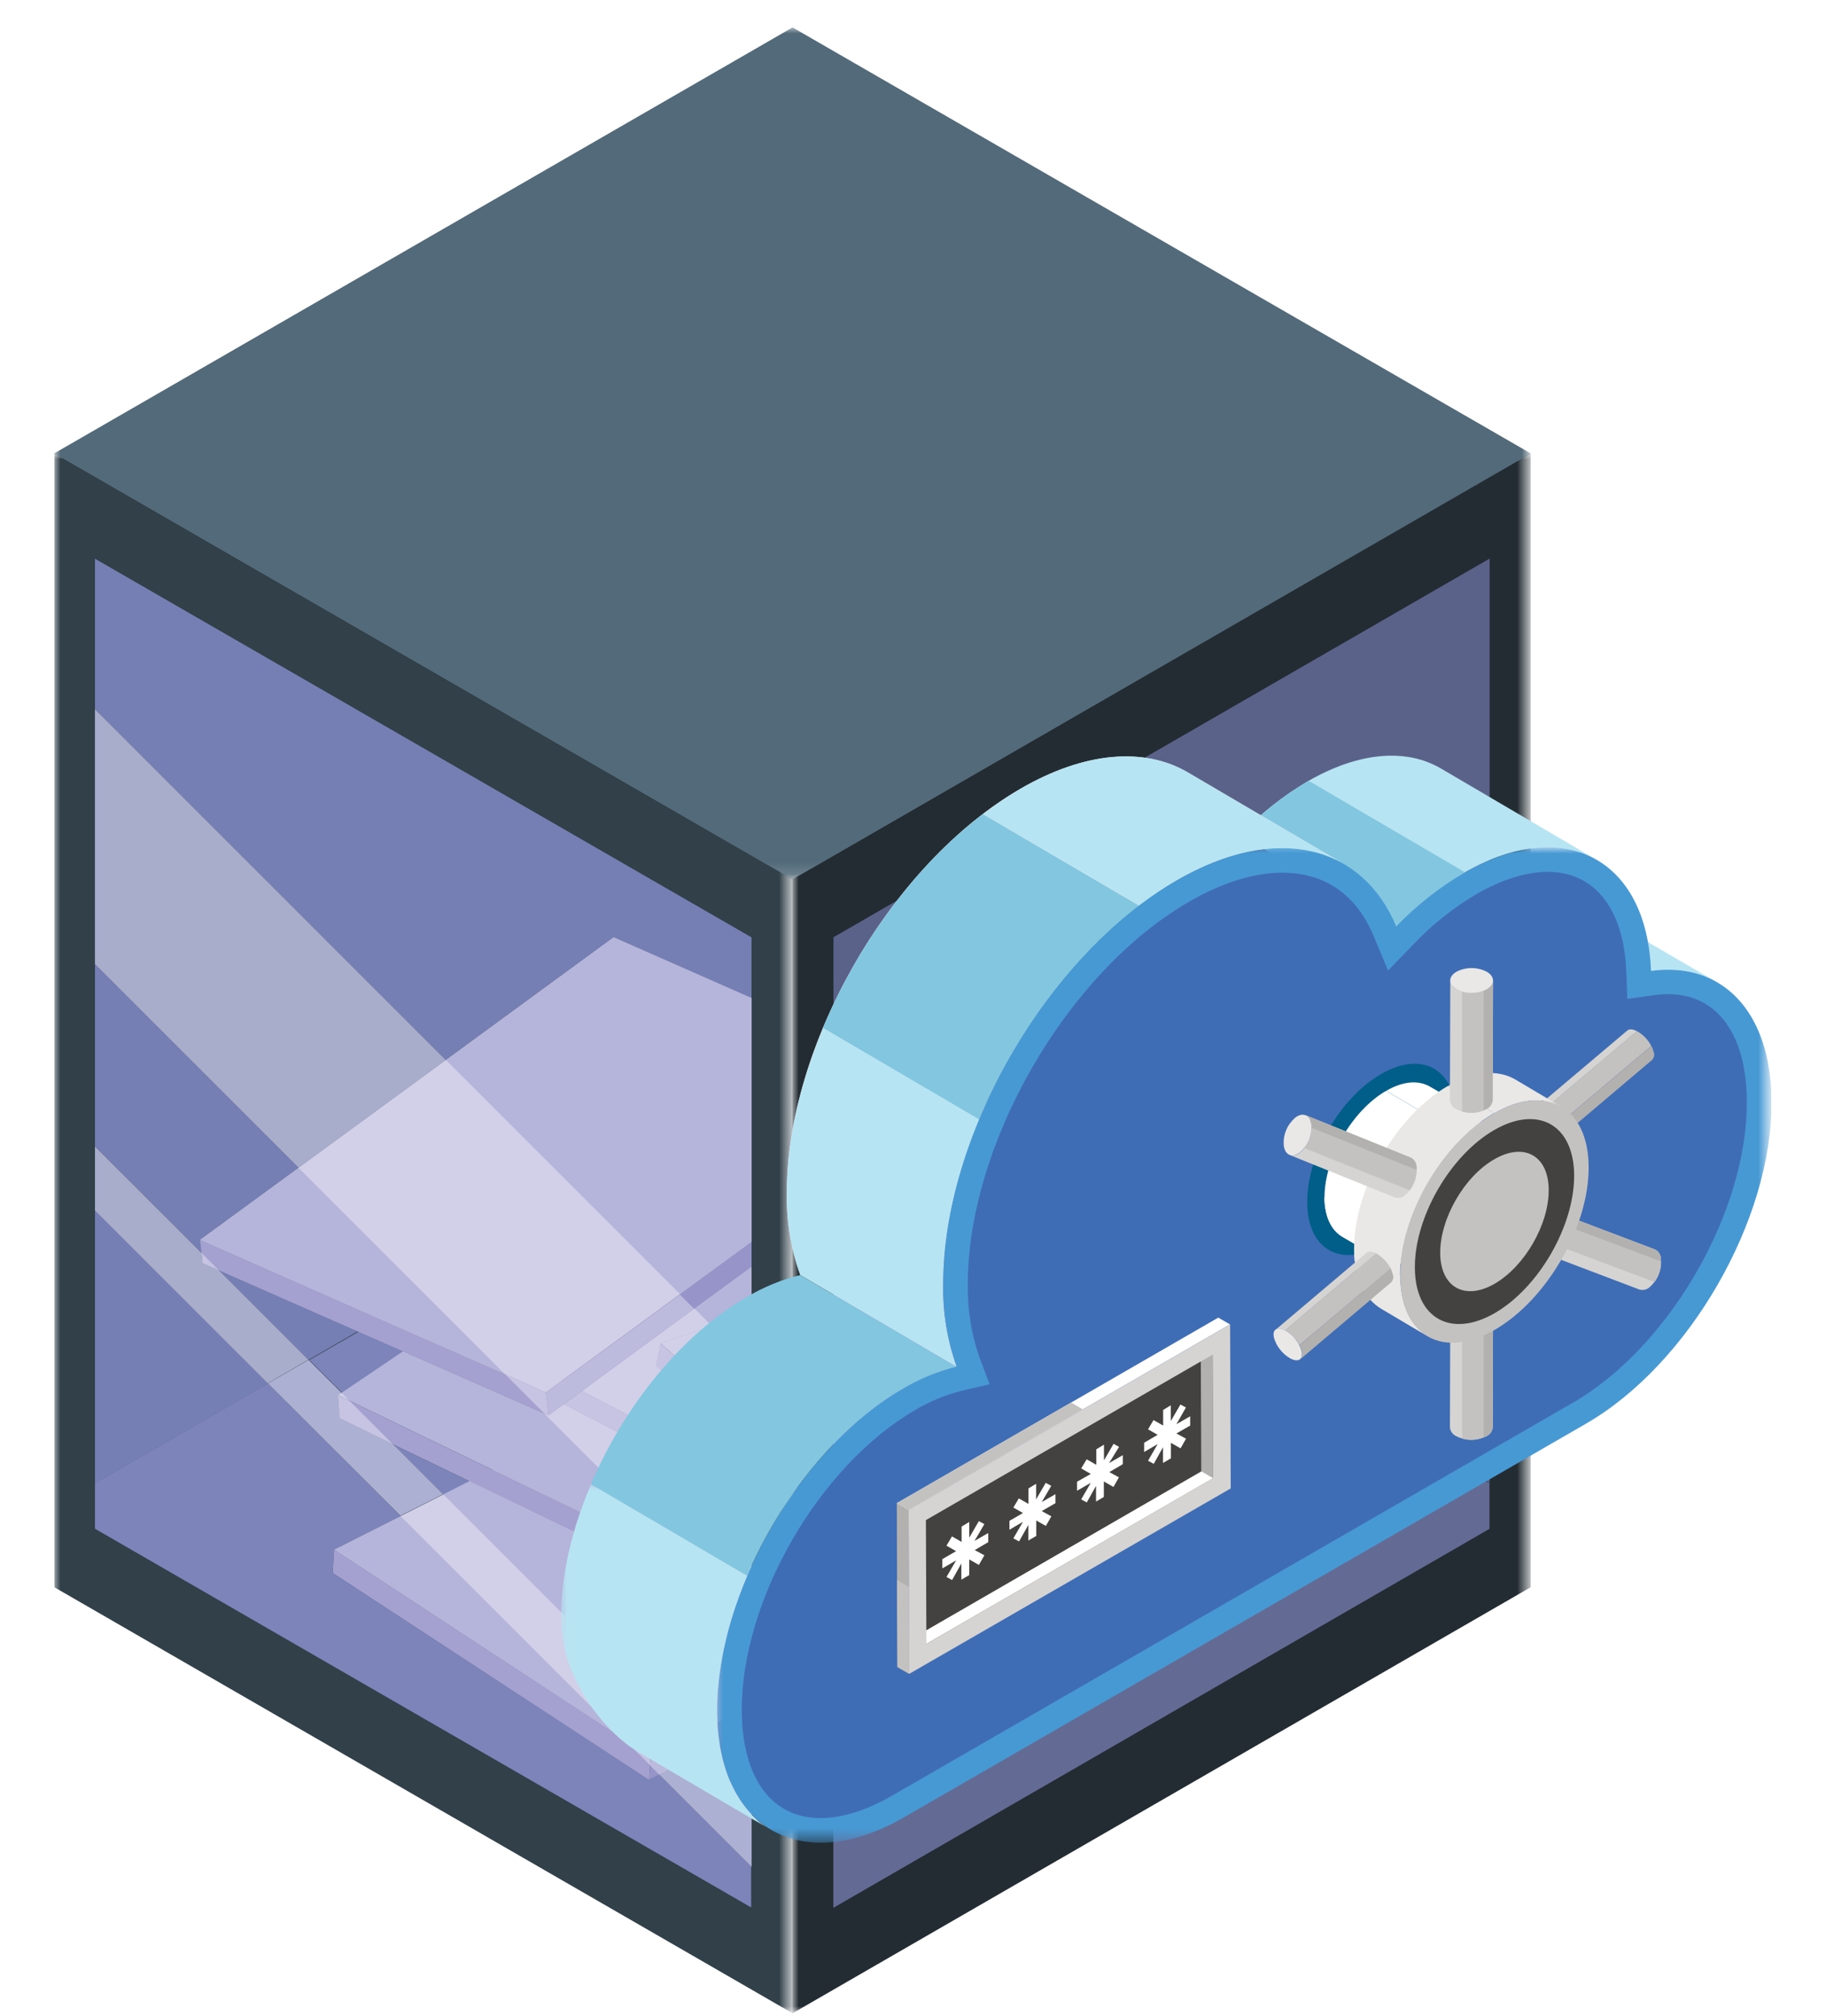 <svg version="1.1" id="Layer_1" xmlns="http://www.w3.org/2000/svg" xmlns:xlink="http://www.w3.org/1999/xlink" x="0px" y="0px"
	 viewBox="0 0 149.94 165.48" style="enable-background:new 0 0 149.94 165.48;" xml:space="preserve">
<style type="text/css">
	.st0{clip-path:url(#SVGID_2_);}
	.st1{fill:#DCE5F5;}
	.st2{fill:#CCDBF0;}
	.st3{fill:#ECF2FA;}
	.st4{fill:#FFDE9A;}
	.st5{fill:#7C5EA8;}
	.st6{fill:#FCB53C;}
	.st7{fill:#8C71B2;}
	.st8{fill:#54C9EF;}
	.st9{fill:#78D1F1;}
	.st10{fill:#9ADBF8;}
	.st11{fill:#F16163;}
	.st12{fill:#E12726;}
	.st13{fill:#5274B8;}
	.st14{fill:#6288C6;}
	.st15{fill:#FFFFFF;filter:url(#Adobe_OpacityMaskFilter);}
	.st16{mask:url(#mask0_2426_1646_1_);}
	.st17{fill:#8FB9D1;}
	.st18{fill:#FFFFFF;filter:url(#Adobe_OpacityMaskFilter_1_);}
	.st19{mask:url(#mask1_2426_1646_1_);}
	.st20{fill:#67A3C1;}
	.st21{fill:#FFFFFF;filter:url(#Adobe_OpacityMaskFilter_2_);}
	.st22{mask:url(#mask2_2426_1646_1_);}
	.st23{fill:#2389AF;}
	.st24{fill:url(#SVGID_3_);}
	.st25{fill:#FFFFFF;filter:url(#Adobe_OpacityMaskFilter_3_);}
	.st26{mask:url(#mask3_2426_1646_1_);}
	.st27{fill:url(#SVGID_4_);}
	.st28{fill:#FFFFFF;filter:url(#Adobe_OpacityMaskFilter_4_);}
	.st29{mask:url(#mask4_2426_1646_1_);}
	.st30{fill:url(#SVGID_5_);}
	.st31{fill:#FFFFFF;filter:url(#Adobe_OpacityMaskFilter_5_);}
	.st32{mask:url(#mask5_2426_1646_1_);}
	.st33{fill:url(#SVGID_6_);}
	.st34{fill:#FFD864;}
	.st35{fill:#EA4746;}
	.st36{fill:#5C5B5A;}
	.st37{fill:#343131;}
	.st38{fill:#FFF6CC;}
	.st39{fill:#191718;}
	.st40{fill:#FFFFFF;filter:url(#Adobe_OpacityMaskFilter_6_);}
	.st41{mask:url(#mask6_2426_1646_1_);}
	.st42{fill:#FFFFFF;filter:url(#Adobe_OpacityMaskFilter_7_);}
	.st43{mask:url(#mask7_2426_1646_1_);}
	.st44{fill:#FFFFFF;filter:url(#Adobe_OpacityMaskFilter_8_);}
	.st45{mask:url(#mask8_2426_1646_1_);}
	.st46{fill:url(#SVGID_7_);}
	.st47{fill:#383535;}
	.st48{fill:#FFFFFF;filter:url(#Adobe_OpacityMaskFilter_9_);}
	.st49{mask:url(#mask9_2426_1646_1_);}
	.st50{fill:#FFFFFF;filter:url(#Adobe_OpacityMaskFilter_10_);}
	.st51{mask:url(#mask10_2426_1646_1_);}
	.st52{fill:#FFFFFF;filter:url(#Adobe_OpacityMaskFilter_11_);}
	.st53{mask:url(#mask11_2426_1646_1_);}
	.st54{fill:url(#SVGID_8_);}
	.st55{fill:#FFFFFF;filter:url(#Adobe_OpacityMaskFilter_12_);}
	.st56{mask:url(#mask12_2426_1646_1_);}
	.st57{fill:#FFFFFF;filter:url(#Adobe_OpacityMaskFilter_13_);}
	.st58{mask:url(#mask13_2426_1646_1_);}
	.st59{fill:#FFFFFF;filter:url(#Adobe_OpacityMaskFilter_14_);}
	.st60{mask:url(#mask14_2426_1646_1_);}
	.st61{fill:url(#SVGID_9_);}
	.st62{fill:#2C2929;}
	.st63{fill:#656664;}
	.st64{fill:#3F3C3C;}
	.st65{fill:#504E4D;}
	.st66{fill:#F9C538;}
	.st67{fill:#4C6FB5;}
	.st68{fill:#99ABD8;}
	.st69{fill:#778FC8;}
	.st70{clip-path:url(#SVGID_11_);}
	.st71{fill:#C8D7EE;}
	.st72{fill:#DCE6F5;}
	.st73{fill:#26404F;}
	.st74{fill:#1C323D;}
	.st75{fill:#324666;}
	.st76{fill:#F99E3B;}
	.st77{fill:#FFD884;}
	.st78{fill:#F9C955;}
	.st79{fill:#BC4947;}
	.st80{fill:#F27071;}
	.st81{clip-path:url(#SVGID_13_);}
	.st82{fill:#FFFFFF;filter:url(#Adobe_OpacityMaskFilter_15_);}
	.st83{mask:url(#mask0_2426_1785_1_);}
	.st84{fill:#314049;}
	.st85{fill:#FFFFFF;filter:url(#Adobe_OpacityMaskFilter_16_);}
	.st86{mask:url(#mask1_2426_1785_1_);}
	.st87{fill:#232C33;}
	.st88{fill:#FFFFFF;filter:url(#Adobe_OpacityMaskFilter_17_);}
	.st89{mask:url(#mask2_2426_1785_1_);}
	.st90{fill:#526A79;}
	.st91{fill:#D1CFE8;}
	.st92{fill:#A4A1D0;}
	.st93{fill:#7F7FBD;}
	.st94{fill:#767FB3;}
	.st95{fill:#7C84BA;}
	.st96{fill:#B5B4DA;}
	.st97{fill:#9694C8;}
	.st98{fill:#5A628A;}
	.st99{fill:#636B95;}
	.st100{fill:#9F9CCD;}
	.st101{fill:#8E8DC4;}
	.st102{fill:#ACB0D2;}
	.st103{fill:#D2CFE8;}
	.st104{fill:#BCBADD;}
	.st105{fill:#C6C4E2;}
	.st106{fill:#A9ADCC;}
	.st107{fill:#B7E4F2;}
	.st108{fill:#83C6E0;}
	.st109{fill:#E9E8E6;}
	.st110{fill:#FFFFFF;filter:url(#Adobe_OpacityMaskFilter_18_);}
	.st111{mask:url(#mask3_2426_1785_1_);}
	.st112{fill:#4799D4;}
	.st113{fill:#3F6DB5;}
	.st114{fill:#FFFFFF;filter:url(#Adobe_OpacityMaskFilter_19_);}
	.st115{mask:url(#mask4_2426_1785_1_);}
	.st116{fill:#005E88;}
	.st117{fill:#FFFFFF;}
	.st118{fill:#C4C2C0;}
	.st119{fill:#D6D4D2;}
	.st120{fill:#B3B1AF;}
	.st121{fill:#444240;}
</style>
<g>
	<defs>
		<rect id="SVGID_12_" x="4.45" y="2.25" width="141" height="163"/>
	</defs>
	<clipPath id="SVGID_2_">
		<use xlink:href="#SVGID_12_"  style="overflow:visible;"/>
	</clipPath>
	<g class="st0">
		<defs>
			<filter id="Adobe_OpacityMaskFilter" filterUnits="userSpaceOnUse" x="4.46" y="37.18" width="60.62" height="128.07">
				<feColorMatrix  type="matrix" values="1 0 0 0 0  0 1 0 0 0  0 0 1 0 0  0 0 0 1 0"/>
			</filter>
		</defs>
		<mask maskUnits="userSpaceOnUse" x="4.46" y="37.18" width="60.62" height="128.07" id="mask0_2426_1785_1_">
			<path class="st15" d="M65.33,36.81H4.45v128.51h60.88V36.81z"/>
		</mask>
		<g class="st83">
			<path class="st84" d="M65.08,165.25L4.46,130.28v-93.1l60.62,34.96V165.25z"/>
		</g>
		<defs>
			<filter id="Adobe_OpacityMaskFilter_1_" filterUnits="userSpaceOnUse" x="65.08" y="37.18" width="60.61" height="128.07">
				<feColorMatrix  type="matrix" values="1 0 0 0 0  0 1 0 0 0  0 0 1 0 0  0 0 0 1 0"/>
			</filter>
		</defs>
		<mask maskUnits="userSpaceOnUse" x="65.08" y="37.18" width="60.61" height="128.07" id="mask1_2426_1785_1_">
			<path class="st18" d="M125.68,37.02H65v128.23h60.69V37.02z"/>
		</mask>
		<g class="st86">
			<path class="st87" d="M65.08,165.25l60.61-34.97v-93.1L65.08,72.15V165.25z"/>
		</g>
		<defs>
			<filter id="Adobe_OpacityMaskFilter_2_" filterUnits="userSpaceOnUse" x="4.46" y="2.25" width="121.23" height="69.93">
				<feColorMatrix  type="matrix" values="1 0 0 0 0  0 1 0 0 0  0 0 1 0 0  0 0 0 1 0"/>
			</filter>
		</defs>
		<mask maskUnits="userSpaceOnUse" x="4.46" y="2.25" width="121.23" height="69.93" id="mask2_2426_1785_1_">
			<path class="st21" d="M125.68,2.25H4.45v70.27h121.23V2.25z"/>
		</mask>
		<g class="st89">
			<path class="st90" d="M65.08,72.18L4.46,37.21L65.08,2.25l60.62,34.97L65.08,72.18z"/>
		</g>
		<path class="st91" d="M77.35,130.94l-6.8-6.1l6.79,6.13l6.37-2.08l0.11-0.06l-6.48,2.12"/>
		<path class="st91" d="M61.71,123.93l-6.01,4.1l-15.28-7.37l0.03-0.03L55.7,128L61.71,123.93z"/>
		<path class="st91" d="M55.85,129.9l5.85-3.98V140l-8.31,4.19L27.44,127.2l11.12-5.62l17.28,8.31"/>
		<path class="st91" d="M76.58,132.48l-8.15,4.15v-10.44l0.65-0.42L76.58,132.48z"/>
		<path class="st92" d="M53.4,144.19l-25.96-16.97l-0.11,1.89l25.96,16.97L53.4,144.19z"/>
		<path class="st93" d="M53.41,144.19l8.31-4.19v1.84l-8.41,4.25l0.12-1.89"/>
		<path class="st93" d="M84.46,130.35l-16.03,8.11v-1.82l8.15-4.15h0.03l0.38,0.32l7.49-2.47"/>
		<path class="st93" d="M83.84,128.84l7.05-2.3l-6.94,2.27l-0.11,0.05"/>
		<path class="st91" d="M42.21,113.12l-7.52-3.3l7.8,3.43l-0.26-0.14"/>
		<path class="st91" d="M61.71,121.41v0.06l-13.94-7.28l0.03-0.03L61.71,121.41z"/>
		<path class="st91" d="M61.71,123.3v0.63L55.7,128l-15.25-7.37l-12.67-6.12l5.29-3.6l11.95,5.26l1.28-0.92L61.71,123.3"/>
		<path class="st92" d="M55.7,128.02l-15.27-7.37l-12.66-6.11l0.14,1.89l10.68,5.16l17.25,8.31l-0.14-1.89"/>
		<path class="st93" d="M61.71,123.93v1.99l-5.85,3.98l-0.15-1.89l6.01-4.1"/>
		<path class="st91" d="M46.16,113.29l15.55-11.38v0.03l-15.55,11.38V113.29z"/>
		<path class="st91" d="M47.79,114.15l13.91-10.2v3.83l-7.46,2.44l7.46,6.68v0.03l-7.46-6.68l-0.38,1.84l7.85,7.04v2.27
			L47.79,114.15"/>
		<path class="st91" d="M68.43,122.95l0.8,0.75l-0.8-0.71v-0.03"/>
		<path class="st91" d="M94.06,97.22l-25.63,8.38v-6.57L79,91.31l-0.21-1.89L68.45,97v-0.02L78.8,89.4l-3.33-1.45l0.38-0.24
			l18.23,9.51"/>
		<path class="st91" d="M103.33,102.08l-8.62-4.5l6.51,5.83l2.11-1.34"/>
		<path class="st92" d="M61.71,121.47v1.84l-15.4-8.05l1.46-1.07L61.71,121.47z"/>
		<path class="st92" d="M46.13,113.32l-1.3,0.95l-2.61-1.13l0.26,0.14l2.36,1.03l1.31-0.96"/>
		<path class="st93" d="M103.41,103.99l-0.08-1.89l-2.1,1.33l1.27,1.13L103.41,103.99z"/>
		<path class="st93" d="M69.08,125.77l-0.65,0.42v-1.01L69.08,125.77z"/>
		<path class="st91" d="M54.24,110.23l7.46-2.44v9.12L54.24,110.23z"/>
		<path class="st91" d="M117.34,117.87l-26.46,8.64l-6.93,2.27l-0.12,0.06l-6.48,2.11l-6.8-6.12l-1.25-1.13h-0.06l-0.8-0.75V105.6
			l25.63-8.38l0.21-0.06l0.45,0.42l6.51,5.82v0.03l1.28,1.13L117.34,117.87"/>
		<path class="st92" d="M54.24,110.27l7.46,6.68v2.2l-7.85-7.04L54.24,110.27"/>
		<path class="st92" d="M77.35,130.97l-0.38,1.84l-0.38-0.32h-0.03l-7.49-6.72l-0.65-0.59v-2.2l0.8,0.71l0.03,0.03l1.28,1.13
			l6.8,6.12"/>
		<path class="st93" d="M83.84,128.84l-0.12,0.04l-6.37,2.09l-0.38,1.85l7.5-2.45l32.48-10.62l0.38-1.85l-26.46,8.65l-7.05,2.3"/>
		<path class="st91" d="M50.38,76.93l11.33,4.99v20l-15.55,11.38v0.03h-0.03l-1.31,0.95l-2.61-1.16l-7.53-3.29l-18.26-8.05
			L50.38,76.93"/>
		<path class="st91" d="M78.78,89.41l-10.35,7.58V84.86l7.02,3.09L78.78,89.41"/>
		<path class="st92" d="M44.83,114.29l-2.36-1.04l-7.8-3.43l-18.24-8.03l0.21,1.89l16.44,7.23l11.95,5.26L44.83,114.29z"/>
		<path class="st93" d="M46.16,113.32l15.55-11.38v2.02l-13.91,10.2l-0.03,0.03l-1.46,1.07l-1.28,0.92l-0.21-1.89l1.31-0.98h0.03"/>
		<path class="st93" d="M78.98,91.32l-10.58,7.72v-2.02l10.35-7.58l0.21,1.89"/>
		<path class="st94" d="M7.8,121.73V45.86l53.91,31.08v4.99l-11.33-4.99L36.59,87.01L7.79,58.22v20.91l16.73,16.72l-8.1,5.92
			l14.73,6.49l-14.7-6.46l0.12,1.05l-8.75-8.74v5.26l14.2,14.18l-14.2,8.19"/>
		<path class="st95" d="M61.71,156.58L7.8,125.48v-3.74l14.2-8.19l10.91,10.9l-5.45,2.75l23.79,15.58l0.05,0.05l-23.87-15.61
			l-0.11,1.89l25.97,16.96l0.07-1.21l-0.08,1.21l0.85-0.43l7.55,7.55v3.36 M41.52,112.84l-6.84-3.02l-3.54-1.56l3.54,1.56
			L41.52,112.84"/>
		<path class="st96" d="M51.26,142.78L27.46,127.2l5.45-2.75L51.26,142.78"/>
		<path class="st92" d="M53.29,146.08L27.33,129.1l0.11-1.89l23.87,15.61l2.05,2.05L53.29,146.08"/>
		<path class="st97" d="M53.29,146.1l0.08-1.2l0.76,0.75l-0.85,0.43"/>
		<path class="st96" d="M41.52,112.84l-6.84-3.02l6.8,2.98l0.03,0.03"/>
		<path class="st96" d="M55.84,106.24l5.88-4.31v0.03l-5.87,4.29"/>
		<path class="st96" d="M58.46,108.86l-1.45-1.45l4.7-3.44v3.83L58.46,108.86z"/>
		<path class="st96" d="M61.71,112.11l-3.25-3.25l3.25-1.06V112.11z"/>
		<path class="st96" d="M41.48,112.8l-6.8-2.98l-3.53-1.56l-14.73-6.49l8.1-5.92L41.48,112.8 M55.83,106.23L36.61,87.01l13.78-10.08
			l11.33,4.99v20L55.83,106.23"/>
		<path class="st94" d="M25.33,111.62l-7.36-7.36l11.41,5.02L25.33,111.62z"/>
		<path class="st95" d="M61.71,147.96l-4.07-4.07l4.07-2.05V147.96z M55.85,129.9l-0.14-1.87l0.15,1.89 M46.87,125.59l-8.28-3.99
			l-2.17,1.1l-4.15-4.15l6.36,3.07l8.26,3.99 M40.47,120.7l-11.71-5.67l-0.06-0.06l11.81,5.7 M44.8,116.06l-11.65-5.12l-5.03,3.4
			l-2.72-2.71l4.05-2.33l3.71,1.63l11.63,5.12"/>
		<path class="st96" d="M55.7,128.03l-15.27-7.37l15.25,7.37l0.59-0.4l-0.6,0.41"/>
		<path class="st96" d="M56.41,142.68L36.4,122.66l2.17-1.1l8.28,3.99l8.99,4.34l1.63-1.11l4.23,4.23v6.98l-5.29,2.67"/>
		<path class="st97" d="M57.64,143.9l-1.22-1.22L61.7,140v1.84L57.64,143.9"/>
		<path class="st96" d="M55.7,128l-15.25-7.37l-11.81-5.7l-0.6-0.6l5.03-3.4l11.65,5.12l11.56,11.56l-0.59,0.4"/>
		<path class="st92" d="M55.84,129.91l-8.99-4.34l-8.26-3.99l-6.37-3.07l-3.52-3.52l11.71,5.66l15.27,7.37l0.14,1.87"/>
		<path class="st97" d="M55.85,129.9l-0.15-1.89l0.6-0.41l1.17,1.17l-1.63,1.11"/>
		<path class="st92" d="M44.71,116.03l-11.63-5.12l-3.71-1.63l-11.41-5.02l-1.41-1.41l-0.12-1.05l14.7,6.46l3.54,1.56l6.84,3.02
			l3.2,3.2"/>
		<path class="st97" d="M57.01,107.41l-1.17-1.17l5.87-4.29v2.02L57.01,107.41z"/>
		<path class="st98" d="M68.43,156.58l53.88-31.11v-3.74l-5.14-2.97l0.19-0.88l-1.09,0.35l1.1-0.38l-14.84-13.31l0.9-0.57
			l-0.08-1.89l-2.1,1.33l1.05,0.93l-1.06-0.93l2.1-1.34l-8.61-4.49l-0.45-0.42l-0.21,0.06l-18.23-9.51l-0.38,0.24l-7.02-3.09v-7.93
			l53.88-31.08v79.61l-53.88,31.11"/>
		<path class="st99" d="M68.43,156.58v-18.13l15.97-8.08h0.07l32.48-10.62l0.21-0.97l5.14,2.97v3.74L68.42,156.6 M76.95,132.83
			l2.6-0.85L76.95,132.83 M77.33,130.99l-4.48-4.02l4.49,4l6.37-2.08l0.05-0.02l0.06-0.02l0.12-0.06l6.93-2.27l25.37-8.28
			l-25.37,8.31l-7.05,2.3l-0.12,0.04l-6.35,2.08 M90.89,126.52l-6.94,2.27l-0.11,0.05l7.05-2.3 M74.31,128.23l-3.78-3.37l-1.27-1.13
			l0.76,0.69l-0.76-0.68l-0.03-0.03h0.02l1.25,1.13l3.78,3.4"/>
		<path class="st100" d="M77.35,130.97l-4.48-4.01l-2.33-2.09l3.78,3.37l3.02,2.73l6.42-2.09l-0.05,0.02L77.35,130.97z"/>
		<path class="st100" d="M68.43,136.64v-10.44l0.65-0.42l7.49,6.71L68.43,136.64z"/>
		<path class="st93" d="M68.43,138.46v-1.82l8.15-4.15h0.03l0.38,0.32l2.6-0.86l4.83-1.58l-15.97,8.08"/>
		<path class="st93" d="M83.84,128.84l0.11-0.05l6.94-2.27l-7.05,2.3"/>
		<path class="st100" d="M69.23,123.69l-0.8-0.71v-0.03l0.8,0.75"/>
		<path class="st100" d="M68.43,105.6v-6.57L79,91.31l-0.21-1.89L68.45,97v-0.02L78.8,89.4l-3.33-1.45l0.38-0.24l18.23,9.51
			l-9.06,2.96l-16.56,5.42"/>
		<path class="st100" d="M101.23,103.4l-6.51-5.82l8.61,4.49l-2.1,1.34"/>
		<path class="st93" d="M102.51,104.56l-0.22-0.2l-1.05-0.93l2.1-1.33l0.08,1.89L102.51,104.56z"/>
		<path class="st93" d="M70.53,124.85l-0.5-0.44l-0.76-0.69l1.27,1.13"/>
		<path class="st93" d="M68.43,126.19v-1.01l0.65,0.59L68.43,126.19z"/>
		<path class="st100" d="M77.35,130.94l-3.02-2.73l-3.78-3.4l-1.25-1.13h-0.06l-0.8-0.76V105.6l16.56-5.42l9.06-2.96l0.21-0.06
			l0.45,0.42l6.51,5.82v0.03l1.06,0.93l0.22,0.2l14.83,13.31l-1.1,0.38l-25.36,8.29l-6.93,2.27l-0.12,0.06l-0.06,0.02l-6.42,2.09"/>
		<path class="st101" d="M76.96,132.81l-0.38-0.32h-0.03l-7.49-6.72l-0.65-0.59v-2.2l0.8,0.71l0.03,0.03l1.27,1.13l2.33,2.09
			l4.5,4.02L76.96,132.81"/>
		<path class="st93" d="M76.96,132.81l0.38-1.84l6.37-2.08l0.12-0.04l7.05-2.3l25.37-8.31l1.09-0.36l-0.18,0.88l-0.21,0.97
			l-32.48,10.62H84.4l-4.83,1.58l-2.6,0.85"/>
		<path class="st100" d="M68.43,96.98V84.86l7.02,3.09l3.33,1.45L68.43,96.98z"/>
		<path class="st93" d="M68.43,99.03v-2.02l10.35-7.58l0.21,1.89l-10.58,7.72"/>
		<path class="st102" d="M45.03,116.18l-0.3-0.13l0.31,0.14"/>
		<path class="st103" d="M56.31,127.62l5.42-3.67l-5.4,3.69"/>
		<path class="st103" d="M61.71,133.02l-4.23-4.23l4.23-2.87V133.02z"/>
		<path class="st103" d="M61.71,121.47l-13.94-7.28l0.03-0.03l13.91,7.25V121.47z"/>
		<path class="st103" d="M56.29,127.6l-11.56-11.56l0.3,0.13l1.28-0.92l15.4,8.05v0.63L56.29,127.6z"/>
		<path class="st104" d="M57.48,128.8l-1.17-1.17l5.4-3.69v1.99L57.48,128.8z"/>
		<path class="st103" d="M61.71,121.41l-13.91-7.25l9.22-6.75l1.45,1.45l-4.21,1.37l7.46,6.68v0.03l-7.46-6.68l-0.38,1.84l7.85,7.04
			L61.71,121.41"/>
		<path class="st105" d="M61.71,123.3l-15.4-8.05l1.46-1.07l13.94,7.28V123.3z"/>
		<path class="st103" d="M61.71,116.92l-7.46-6.68l4.21-1.37l3.25,3.25V116.92z"/>
		<path class="st105" d="M61.71,119.15l-7.85-7.04l0.38-1.84l7.46,6.68L61.71,119.15"/>
		<path class="st102" d="M44.83,114.3l0.38-0.28L44.83,114.3"/>
		<path class="st103" d="M42.47,113.26l-0.96-0.42l-0.03-0.03l0.71,0.31l0.26,0.14"/>
		<path class="st103" d="M46.16,113.32v-0.03l9.66-7.07l-9.68,7.08"/>
		<path class="st105" d="M44.83,114.29l-2.36-1.04l-0.26-0.14l2.6,1.16l1.31-0.95l-0.92,0.69L44.83,114.29"/>
		<path class="st106" d="M24.52,95.85L7.8,79.14V58.22l28.8,28.79L24.52,95.85"/>
		<path class="st103" d="M44.82,114.28l-2.6-1.16h-0.02l-0.71-0.31L24.52,95.85l12.09-8.84l19.22,19.21l-9.66,7.07v0.03h-0.03
			L44.82,114.28"/>
		<path class="st105" d="M45.02,116.17l-0.31-0.14l-3.2-3.2l0.96,0.42l2.36,1.04l0.21,1.87"/>
		<path class="st104" d="M45.03,116.18l-0.21-1.87l0.38-0.29l0.92-0.69h0.03l9.68-7.08l1.17,1.17l-9.22,6.75l-0.03,0.03l-1.46,1.07
			l-1.28,0.92"/>
		<path class="st106" d="M21.99,113.54L7.8,99.36v-5.26l8.75,8.74l0.09,0.83l1.32,0.58l7.36,7.36L21.99,113.54z"/>
		<path class="st102" d="M61.71,153.23l-7.55-7.55l3.5-1.77l4.06,4.06V153.23 M53.37,144.89l0.04-0.68l-2.09-1.36l-0.05-0.05
			l2.16,1.41L53.37,144.89 M32.92,124.45L22,113.55l3.34-1.93l2.72,2.71l-0.26,0.18l0.86,0.42l0.06,0.06l-0.94-0.45l0.14,1.89
			l4.31,2.07l4.15,4.15l-3.5,1.76"/>
		<path class="st103" d="M53.41,144.19l-2.16-1.41L32.9,124.44l3.5-1.76l20.02,20.01l-3.02,1.51"/>
		<path class="st105" d="M53.37,144.88l-2.05-2.05l2.09,1.36L53.37,144.88z"/>
		<path class="st104" d="M54.13,145.66l-0.76-0.75l0.05-0.7l3.02-1.51l1.22,1.22l-3.5,1.77"/>
		<path class="st103" d="M28.64,114.93l-0.86-0.42l0.26-0.18L28.64,114.93z"/>
		<path class="st105" d="M32.22,118.51l-4.32-2.09l-0.14-1.89l0.94,0.45L32.22,118.51z"/>
		<path class="st105" d="M17.96,104.26l-1.32-0.58l-0.09-0.83L17.96,104.26z"/>
		<path class="st107" d="M133.53,76.29l7.47,4.34c-1.65-0.91-3.57-1.24-5.43-0.93l-7.47-4.34
			C129.96,75.04,131.87,75.37,133.53,76.29z"/>
		<path class="st107" d="M118.29,63.06l12.82,7.52c-2.78-1.62-6.64-1.39-10.9,1.07c-2.05,1.2-3.92,2.69-5.56,4.4l-12.82-7.52
			c1.64-1.71,3.51-3.2,5.55-4.4C111.65,61.67,115.5,61.44,118.29,63.06z"/>
		<path class="st108" d="M120.37,71.64c-2.06,1.2-3.93,2.68-5.58,4.4l-12.88-7.55c1.63-1.73,3.5-3.21,5.55-4.4L120.37,71.64z"/>
		<path class="st109" d="M97.52,63.39c-3.5-2.04-8.36-1.75-13.71,1.34c-10.65,6.14-19.24,21.01-19.2,33.23
			c-0.04,2.27,0.34,4.54,1.1,6.68l12.82,7.52c-0.76-2.14-1.14-4.4-1.1-6.68c-0.03-12.23,8.55-27.1,19.2-33.23
			c5.36-3.09,10.2-3.38,13.71-1.34L97.52,63.39z"/>
		<path class="st108" d="M93.55,74.34l-12.84-7.52c-5.54,4.22-10.26,10.67-13.14,17.56l12.82,7.52
			C83.29,85.01,88.02,78.56,93.55,74.34z"/>
		<path class="st107" d="M96.63,72.26c5.36-3.09,10.2-3.38,13.71-1.34l-12.82-7.53c-3.5-2.04-8.36-1.75-13.71,1.34
			c-1.07,0.63-2.1,1.33-3.08,2.09l12.84,7.52C94.55,73.58,95.57,72.89,96.63,72.26z"/>
		<path class="st107" d="M67.59,84.38c-1.89,4.53-3,9.23-2.98,13.59c-0.04,2.27,0.34,4.54,1.1,6.68l12.82,7.52
			c-0.76-2.14-1.14-4.4-1.1-6.68c0-4.37,1.09-9.06,2.98-13.6L67.59,84.38z"/>
		<defs>
			<filter id="Adobe_OpacityMaskFilter_3_" filterUnits="userSpaceOnUse" x="58.89" y="69.55" width="86.57" height="81.71">
				<feColorMatrix  type="matrix" values="1 0 0 0 0  0 1 0 0 0  0 0 1 0 0  0 0 0 1 0"/>
			</filter>
		</defs>
		<mask maskUnits="userSpaceOnUse" x="58.89" y="69.55" width="86.57" height="81.71" id="mask3_2426_1785_1_">
			<path class="st25" d="M145.45,69.3H58.87v82.2h86.59V69.3z"/>
		</mask>
		<g class="st111">
			<path class="st112" d="M96.63,72.26c8.2-4.73,15.22-2.89,18.02,3.78c1.65-1.71,3.52-3.19,5.57-4.39c8.25-4.76,15-1.16,15.35,8.04
				c5.77-0.79,9.87,3.24,9.9,10.76c0.03,9.72-6.8,21.56-15.28,26.43l-55.93,32.27c-8.45,4.88-15.34,0.96-15.36-8.76
				c-0.03-9.72,6.8-21.55,15.27-26.43c1.36-0.81,2.84-1.42,4.38-1.8c-0.76-2.14-1.14-4.4-1.1-6.68
				C77.39,93.27,85.98,78.4,96.63,72.26z"/>
		</g>
		<path class="st113" d="M67.38,149.23c-4.03,0-6.45-3.3-6.47-8.84c-0.03-9.06,6.37-20.11,14.25-24.66
			c1.19-0.71,2.48-1.24,3.83-1.58l2.27-0.53l-0.82-2.17c-0.68-1.92-1-3.94-0.97-5.97c-0.03-11.55,8.12-25.68,18.19-31.48
			c2.69-1.55,5.32-2.37,7.63-2.37c3.49,0,6.08,1.79,7.5,5.19l1.19,2.84l2.14-2.21c1.51-1.58,3.23-2.95,5.12-4.06
			c2.07-1.2,4.1-1.83,5.86-1.83c3.84,0,6.25,3.06,6.44,8.19l0.09,2.24l2.22-0.31c0.38-0.05,0.75-0.08,1.13-0.08
			c4.03,0,6.44,3.3,6.46,8.83c0.03,9.06-6.37,20.13-14.26,24.69l-55.93,32.27C71.16,148.6,69.14,149.23,67.38,149.23z"/>
		<path class="st108" d="M74.14,113.98c1.36-0.81,2.84-1.42,4.38-1.8l-12.82-7.52c-1.54,0.38-3.02,0.99-4.38,1.8
			c-5.37,3.1-10.08,8.99-12.8,15.37l12.82,7.52C64.07,122.97,68.78,117.07,74.14,113.98z"/>
		<defs>
			<filter id="Adobe_OpacityMaskFilter_4_" filterUnits="userSpaceOnUse" x="46.06" y="121.83" width="17.29" height="28.39">
				<feColorMatrix  type="matrix" values="1 0 0 0 0  0 1 0 0 0  0 0 1 0 0  0 0 0 1 0"/>
			</filter>
		</defs>
		<mask maskUnits="userSpaceOnUse" x="46.06" y="121.83" width="17.29" height="28.39" id="mask4_2426_1785_1_">
			<path class="st28" d="M63.47,121.61h-17.4v28.74h17.4V121.61z"/>
		</mask>
		<g class="st115">
			<path class="st107" d="M58.88,140.41c0-3.55,0.9-7.38,2.47-11.06l-12.82-7.52c-1.57,3.67-2.48,7.5-2.47,11.06
				c0,4.83,3.61,9.32,6.36,10.92l10.93,6.42C60.6,148.63,58.9,145.23,58.88,140.41z"/>
		</g>
		<path class="st116" d="M113.42,88.15c3.37-1.95,6.11-0.38,6.13,3.49c0.01,3.86-2.71,8.6-6.08,10.54
			c-3.37,1.94-6.12,0.38-6.13-3.49C107.32,94.82,110.02,90.1,113.42,88.15z"/>
		<path class="st117" d="M117.42,89.19l3.19,1.85c-0.92-0.53-2.2-0.46-3.61,0.35l-3.18-1.85C115.22,88.72,116.5,88.65,117.42,89.19z
			"/>
		<path class="st117" d="M113.42,103.37l-3.18-1.85c-0.91-0.53-1.47-1.65-1.48-3.25c0-3.21,2.27-7.12,5.05-8.73l3.18,1.85
			c-2.79,1.61-5.05,5.52-5.05,8.73C111.96,101.72,112.52,102.84,113.42,103.37z"/>
		<path class="st117" d="M113.42,103.37l-3.19-1.85c-0.91-0.53-1.47-1.65-1.48-3.25l3.18,1.85
			C111.96,101.72,112.52,102.84,113.42,103.37z"/>
		<path class="st118" d="M117,91.39c2.8-1.62,5.07-0.32,5.08,2.89c0.01,3.21-2.27,7.13-5.05,8.74c-2.78,1.61-5.07,0.32-5.08-2.89
			C111.94,96.91,114.2,93,117,91.39z"/>
		<path class="st119" d="M122.6,107.32l-0.03,9.85c-0.02,0.15-0.07,0.3-0.16,0.42c-0.09,0.13-0.21,0.22-0.35,0.29
			c-0.38,0.19-0.81,0.3-1.24,0.3c-0.43,0-0.85-0.1-1.24-0.3c-0.14-0.06-0.27-0.16-0.36-0.29c-0.09-0.13-0.15-0.28-0.16-0.43
			l0.03-9.85c0.01,0.15,0.07,0.3,0.16,0.43c0.09,0.13,0.21,0.23,0.36,0.29c0.39,0.19,0.81,0.3,1.24,0.3c0.43,0,0.86-0.1,1.24-0.3
			c0.14-0.06,0.26-0.16,0.35-0.29C122.53,107.62,122.58,107.47,122.6,107.32z"/>
		<path class="st118" d="M122.09,108.03c-0.63,0.32-1.36,0.39-2.03,0.19v9.86c0.67,0.19,1.38,0.11,2-0.2
			c0.14-0.06,0.26-0.16,0.35-0.29c0.09-0.12,0.14-0.27,0.16-0.42l0.03-9.85c-0.01,0.15-0.07,0.3-0.16,0.42
			C122.35,107.87,122.23,107.97,122.09,108.03z"/>
		<path class="st120" d="M122.09,108.03c-0.08,0.05-0.17,0.09-0.26,0.12v9.82c0.08-0.03,0.15-0.07,0.22-0.11
			c0.14-0.06,0.26-0.16,0.35-0.29c0.09-0.12,0.14-0.27,0.16-0.42l0.03-9.85c-0.01,0.16-0.06,0.31-0.15,0.44
			C122.35,107.87,122.23,107.97,122.09,108.03z"/>
		<path class="st109" d="M122.08,106.6c0.69,0.38,0.69,1.04,0,1.43c-0.38,0.19-0.81,0.3-1.24,0.3c-0.43,0-0.86-0.1-1.24-0.3
			c-0.69-0.38-0.69-1.04,0-1.43c0.38-0.2,0.81-0.3,1.24-0.3C121.27,106.3,121.69,106.4,122.08,106.6z"/>
		<path class="st119" d="M127.77,99.48l8.12,3.08c0.14,0.07,0.26,0.17,0.34,0.3c0.08,0.13,0.14,0.28,0.14,0.43
			c0.05,0.43,0,0.86-0.16,1.27c-0.15,0.4-0.4,0.77-0.72,1.06c-0.11,0.11-0.25,0.19-0.4,0.23c-0.15,0.04-0.31,0.04-0.46,0l-8.12-3.08
			c0.15,0.04,0.31,0.04,0.46,0c0.15-0.04,0.29-0.12,0.4-0.23c0.32-0.29,0.56-0.65,0.72-1.05c0.15-0.4,0.21-0.84,0.16-1.26
			c-0.01-0.15-0.06-0.3-0.15-0.43C128.03,99.65,127.91,99.55,127.77,99.48z"/>
		<path class="st118" d="M128.26,100.21c0.08,0.7-0.12,1.4-0.54,1.96l8.14,3.06c0.41-0.56,0.6-1.25,0.52-1.94
			c-0.01-0.15-0.06-0.3-0.14-0.43c-0.09-0.13-0.2-0.23-0.34-0.3l-8.12-3.08c0.14,0.07,0.26,0.17,0.34,0.3
			C128.2,99.91,128.25,100.06,128.26,100.21z"/>
		<path class="st120" d="M128.26,100.21c0,0.09,0,0.19,0.02,0.28l8.11,3.05c0-0.08-0.01-0.17-0.02-0.25
			c-0.01-0.15-0.06-0.3-0.14-0.43c-0.09-0.13-0.2-0.23-0.34-0.3l-8.12-3.08c0.14,0.07,0.26,0.17,0.34,0.3
			C128.2,99.91,128.25,100.06,128.26,100.21z"/>
		<path class="st109" d="M126.92,99.71c0.61-0.5,1.22-0.28,1.35,0.5c0.05,0.43-0.01,0.86-0.16,1.26c-0.15,0.4-0.4,0.76-0.72,1.05
			c-0.61,0.51-1.22,0.28-1.34-0.5c-0.05-0.43,0-0.86,0.16-1.26C126.35,100.37,126.6,100,126.92,99.71z"/>
		<path class="st119" d="M126.15,90.9l7.47-6.31c0.16-0.14,0.44-0.14,0.79,0.05l-7.47,6.31C126.6,90.77,126.31,90.76,126.15,90.9z"
			/>
		<path class="st118" d="M134.41,84.63l-7.47,6.31c0.5,0.28,0.91,0.71,1.18,1.22l7.47-6.31C135.33,85.34,134.92,84.92,134.41,84.63z
			"/>
		<path class="st120" d="M135.6,85.85l-7.47,6.31c0.09,0.17,0.15,0.34,0.2,0.53c0.04,0.1,0.04,0.22,0.02,0.33
			c-0.02,0.11-0.08,0.21-0.15,0.29l7.47-6.32c0.07-0.08,0.13-0.18,0.15-0.29c0.02-0.11,0.02-0.22-0.02-0.32
			C135.75,86.19,135.69,86.02,135.6,85.85z"/>
		<path class="st109" d="M126.94,90.94c0.33,0.19,0.63,0.44,0.86,0.73s0.41,0.64,0.51,1.01c0.13,0.64-0.29,0.89-0.92,0.57
			c-0.33-0.19-0.63-0.44-0.86-0.74c-0.24-0.3-0.41-0.64-0.51-1.01C125.89,90.88,126.31,90.62,126.94,90.94z"/>
		<path class="st109" d="M124.42,88.6l3.78,2.24c-1.41-0.82-3.36-0.7-5.51,0.54l-3.78-2.24C121.06,87.89,123.01,87.78,124.42,88.6z"
			/>
		<path class="st109" d="M117.24,109.68l-3.78-2.24c-1.39-0.81-2.27-2.52-2.27-4.96c0-4.91,3.44-10.89,7.71-13.35l3.78,2.24
			c-4.28,2.46-7.73,8.44-7.72,13.35C114.99,107.18,115.85,108.88,117.24,109.68z"/>
		<path class="st109" d="M117.24,109.68l-3.78-2.24c-1.39-0.81-2.27-2.52-2.27-4.96l3.78,2.24
			C114.99,107.18,115.85,108.88,117.24,109.68z"/>
		<path class="st118" d="M122.69,91.38c4.27-2.47,7.75-0.49,7.76,4.42c0.02,4.91-3.44,10.89-7.71,13.35
			c-4.27,2.47-7.75,0.49-7.76-4.42C114.96,99.82,118.42,93.84,122.69,91.38z"/>
		<path class="st121" d="M122.7,92.75c3.61-2.08,6.55-0.41,6.56,3.74c0.01,4.15-2.91,9.2-6.52,11.29c-3.61,2.08-6.55,0.42-6.56-3.74
			C116.16,99.88,119.09,94.83,122.7,92.75z"/>
		<path class="st118" d="M122.71,95.15c2.46-1.42,4.46-0.28,4.46,2.54c0.01,2.82-1.98,6.26-4.44,7.68
			c-2.46,1.42-4.46,0.28-4.47-2.54C118.26,100,120.24,96.56,122.71,95.15z"/>
		<path class="st119" d="M122.6,80.48l-0.03,9.85c-0.02,0.15-0.07,0.3-0.16,0.42c-0.09,0.12-0.21,0.22-0.35,0.29
			c-0.38,0.2-0.81,0.3-1.24,0.3s-0.86-0.1-1.24-0.3c-0.14-0.06-0.27-0.16-0.36-0.29c-0.09-0.13-0.15-0.28-0.16-0.43l0.03-9.85
			c0.01,0.16,0.07,0.3,0.16,0.43c0.09,0.13,0.22,0.23,0.36,0.29c0.39,0.2,0.81,0.3,1.24,0.3c0.43,0,0.86-0.1,1.24-0.3
			c0.14-0.06,0.26-0.16,0.35-0.29C122.53,80.78,122.58,80.63,122.6,80.48z"/>
		<path class="st118" d="M122.09,81.19c-0.63,0.32-1.36,0.39-2.03,0.19v9.86c0.67,0.19,1.38,0.12,2-0.2
			c0.14-0.06,0.26-0.16,0.35-0.29c0.09-0.12,0.14-0.27,0.16-0.42l0.03-9.85c-0.01,0.15-0.07,0.3-0.16,0.43
			C122.35,81.03,122.23,81.13,122.09,81.19z"/>
		<path class="st120" d="M122.09,81.19c-0.08,0.05-0.17,0.09-0.26,0.12v9.82c0.08-0.03,0.15-0.07,0.22-0.11
			c0.14-0.06,0.26-0.16,0.35-0.29c0.09-0.12,0.14-0.27,0.16-0.42l0.03-9.85c-0.01,0.16-0.06,0.31-0.15,0.44
			C122.35,81.03,122.23,81.13,122.09,81.19z"/>
		<path class="st109" d="M122.08,79.76c0.69,0.4,0.69,1.04,0,1.44c-0.38,0.2-0.81,0.3-1.24,0.3c-0.43,0-0.86-0.1-1.24-0.3
			c-0.69-0.4-0.69-1.04,0-1.44c0.38-0.2,0.81-0.3,1.24-0.3C121.27,79.46,121.69,79.56,122.08,79.76z"/>
		<path class="st119" d="M107.2,91.54l8.65,3.49c0.14,0.07,0.26,0.18,0.34,0.31c0.08,0.13,0.13,0.29,0.13,0.44
			c0.04,0.43-0.02,0.86-0.18,1.26c-0.16,0.4-0.41,0.76-0.74,1.04c-0.11,0.11-0.25,0.19-0.4,0.22c-0.15,0.04-0.31,0.03-0.46-0.01
			l-8.64-3.49c0.15,0.04,0.31,0.05,0.46,0.01c0.15-0.04,0.29-0.12,0.4-0.22c0.32-0.28,0.58-0.64,0.74-1.04
			c0.16-0.4,0.22-0.83,0.18-1.26c0-0.16-0.05-0.31-0.13-0.44C107.46,91.72,107.34,91.61,107.2,91.54z"/>
		<path class="st118" d="M107.67,92.28c0.07,0.7-0.14,1.4-0.58,1.95l8.66,3.47c0.42-0.55,0.62-1.24,0.56-1.93
			c0-0.16-0.05-0.31-0.13-0.44c-0.08-0.13-0.2-0.24-0.34-0.31l-8.65-3.49c0.14,0.07,0.26,0.18,0.34,0.31
			C107.63,91.97,107.67,92.13,107.67,92.28z"/>
		<path class="st120" d="M107.67,92.28c0.01,0.09,0.01,0.19,0,0.28l8.65,3.46c0.01-0.08,0.01-0.16,0-0.25
			c0-0.16-0.05-0.31-0.13-0.44c-0.08-0.13-0.2-0.24-0.34-0.31l-8.65-3.49c0.14,0.07,0.26,0.18,0.34,0.31
			C107.63,91.97,107.67,92.13,107.67,92.28z"/>
		<path class="st109" d="M106.34,91.75c0.62-0.49,1.22-0.25,1.33,0.53c0.04,0.43-0.02,0.86-0.18,1.26c-0.16,0.4-0.41,0.75-0.74,1.04
			c-0.62,0.49-1.22,0.26-1.33-0.53c-0.04-0.43,0.02-0.86,0.18-1.26C105.76,92.39,106.02,92.04,106.34,91.75z"/>
		<path class="st119" d="M104.74,109.15l7.47-6.32c0.16-0.14,0.44-0.13,0.79,0.04l-7.47,6.32
			C105.17,109.01,104.89,109.01,104.74,109.15z"/>
		<path class="st118" d="M112.99,102.87l-7.47,6.32c0.5,0.28,0.91,0.71,1.18,1.22l7.48-6.31
			C113.91,103.58,113.49,103.16,112.99,102.87z"/>
		<path class="st120" d="M114.18,104.09l-7.47,6.32c0.09,0.17,0.16,0.34,0.2,0.53c0.03,0.11,0.04,0.22,0.02,0.33
			c-0.02,0.11-0.07,0.21-0.15,0.29l7.47-6.32c0.07-0.08,0.12-0.18,0.15-0.29c0.02-0.11,0.02-0.22-0.02-0.32
			C114.33,104.44,114.27,104.26,114.18,104.09z"/>
		<path class="st109" d="M105.52,109.19c0.33,0.19,0.63,0.43,0.86,0.74c0.24,0.3,0.41,0.64,0.51,1.01c0.13,0.64-0.29,0.9-0.92,0.57
			c-0.33-0.19-0.63-0.44-0.86-0.74c-0.24-0.3-0.41-0.64-0.51-1.01C104.47,109.12,104.88,108.86,105.52,109.19z"/>
		<path class="st121" d="M100.02,122.21l-24.41,14.1l-0.03-12.46l24.41-14.08L100.02,122.21z"/>
		<path class="st120" d="M99.61,121.35l-0.97-0.56l-0.04-10.17l0.96,0.56L99.61,121.35z"/>
		<path class="st117" d="M76.09,134.92l-0.97-0.56l23.53-13.59l0.97,0.56L76.09,134.92z"/>
		<path class="st120" d="M74.66,137.39l-0.97-0.56l-0.05-13.46l0.97,0.56L74.66,137.39z"/>
		<path class="st118" d="M74.66,137.39l-0.97-0.56l-0.03-7.14l0.97,0.56L74.66,137.39z"/>
		<path class="st117" d="M74.61,123.94l-0.97-0.56l26.4-15.23l0.96,0.56L74.61,123.94z"/>
		<path class="st118" d="M74.61,123.94l-0.97-0.56l14.31-8.26l0.96,0.56L74.61,123.94z"/>
		<path class="st119" d="M74.61,123.94l26.4-15.23l0.05,13.46l-26.4,15.22L74.61,123.94z M99.61,121.35l-0.04-10.16l-23.54,13.58
			l0.04,10.16l23.53-13.6"/>
		<path class="st117" d="M85.54,123.29l1.13-0.65v0.74l-1.13,0.65l0.79,0.43l-0.45,0.79l-0.79-0.45v1.27l-0.65,0.38v-1.28
			l-0.76,1.35l-0.47-0.25l0.79-1.36l-1.11,0.65v-0.73l1.11-0.64l-0.79-0.45l0.45-0.75l0.79,0.45v-1.27l0.63-0.38v1.28l0.79-1.36
			l0.45,0.25L85.54,123.29z"/>
		<path class="st117" d="M80.02,126.48l1.13-0.65v0.75l-1.11,0.65l0.79,0.43l-0.45,0.79L79.59,128v1.28l-0.65,0.38v-1.33l-0.76,1.36
			l-0.46-0.25l0.79-1.36l-1.13,0.65v-0.76l1.13-0.65l-0.79-0.45l0.45-0.76l0.79,0.45v-1.26l0.63-0.38v1.29l0.79-1.36l0.45,0.25
			L80.02,126.48z"/>
		<path class="st117" d="M91.07,120.09l1.13-0.65v0.74l-1.11,0.65l0.79,0.43l-0.45,0.79l-0.79-0.45v1.27L90,123.25v-1.29l-0.76,1.36
			l-0.46-0.25l0.79-1.36l-1.13,0.65v-0.74l1.13-0.64l-0.79-0.45l0.45-0.75l0.79,0.45v-1.27l0.63-0.38v1.29l0.79-1.36l0.45,0.25
			L91.07,120.09z"/>
		<path class="st117" d="M96.6,116.9l1.13-0.65v0.76l-1.13,0.65l0.79,0.43l-0.45,0.79l-0.79-0.45v1.27l-0.65,0.38v-1.29l-0.76,1.36
			l-0.47-0.25l0.79-1.37l-1.11,0.65v-0.76l1.11-0.65l-0.79-0.45l0.45-0.76l0.79,0.45v-1.28l0.63-0.38v1.29l0.79-1.36l0.45,0.25
			L96.6,116.9z"/>
	</g>
</g>
</svg>

